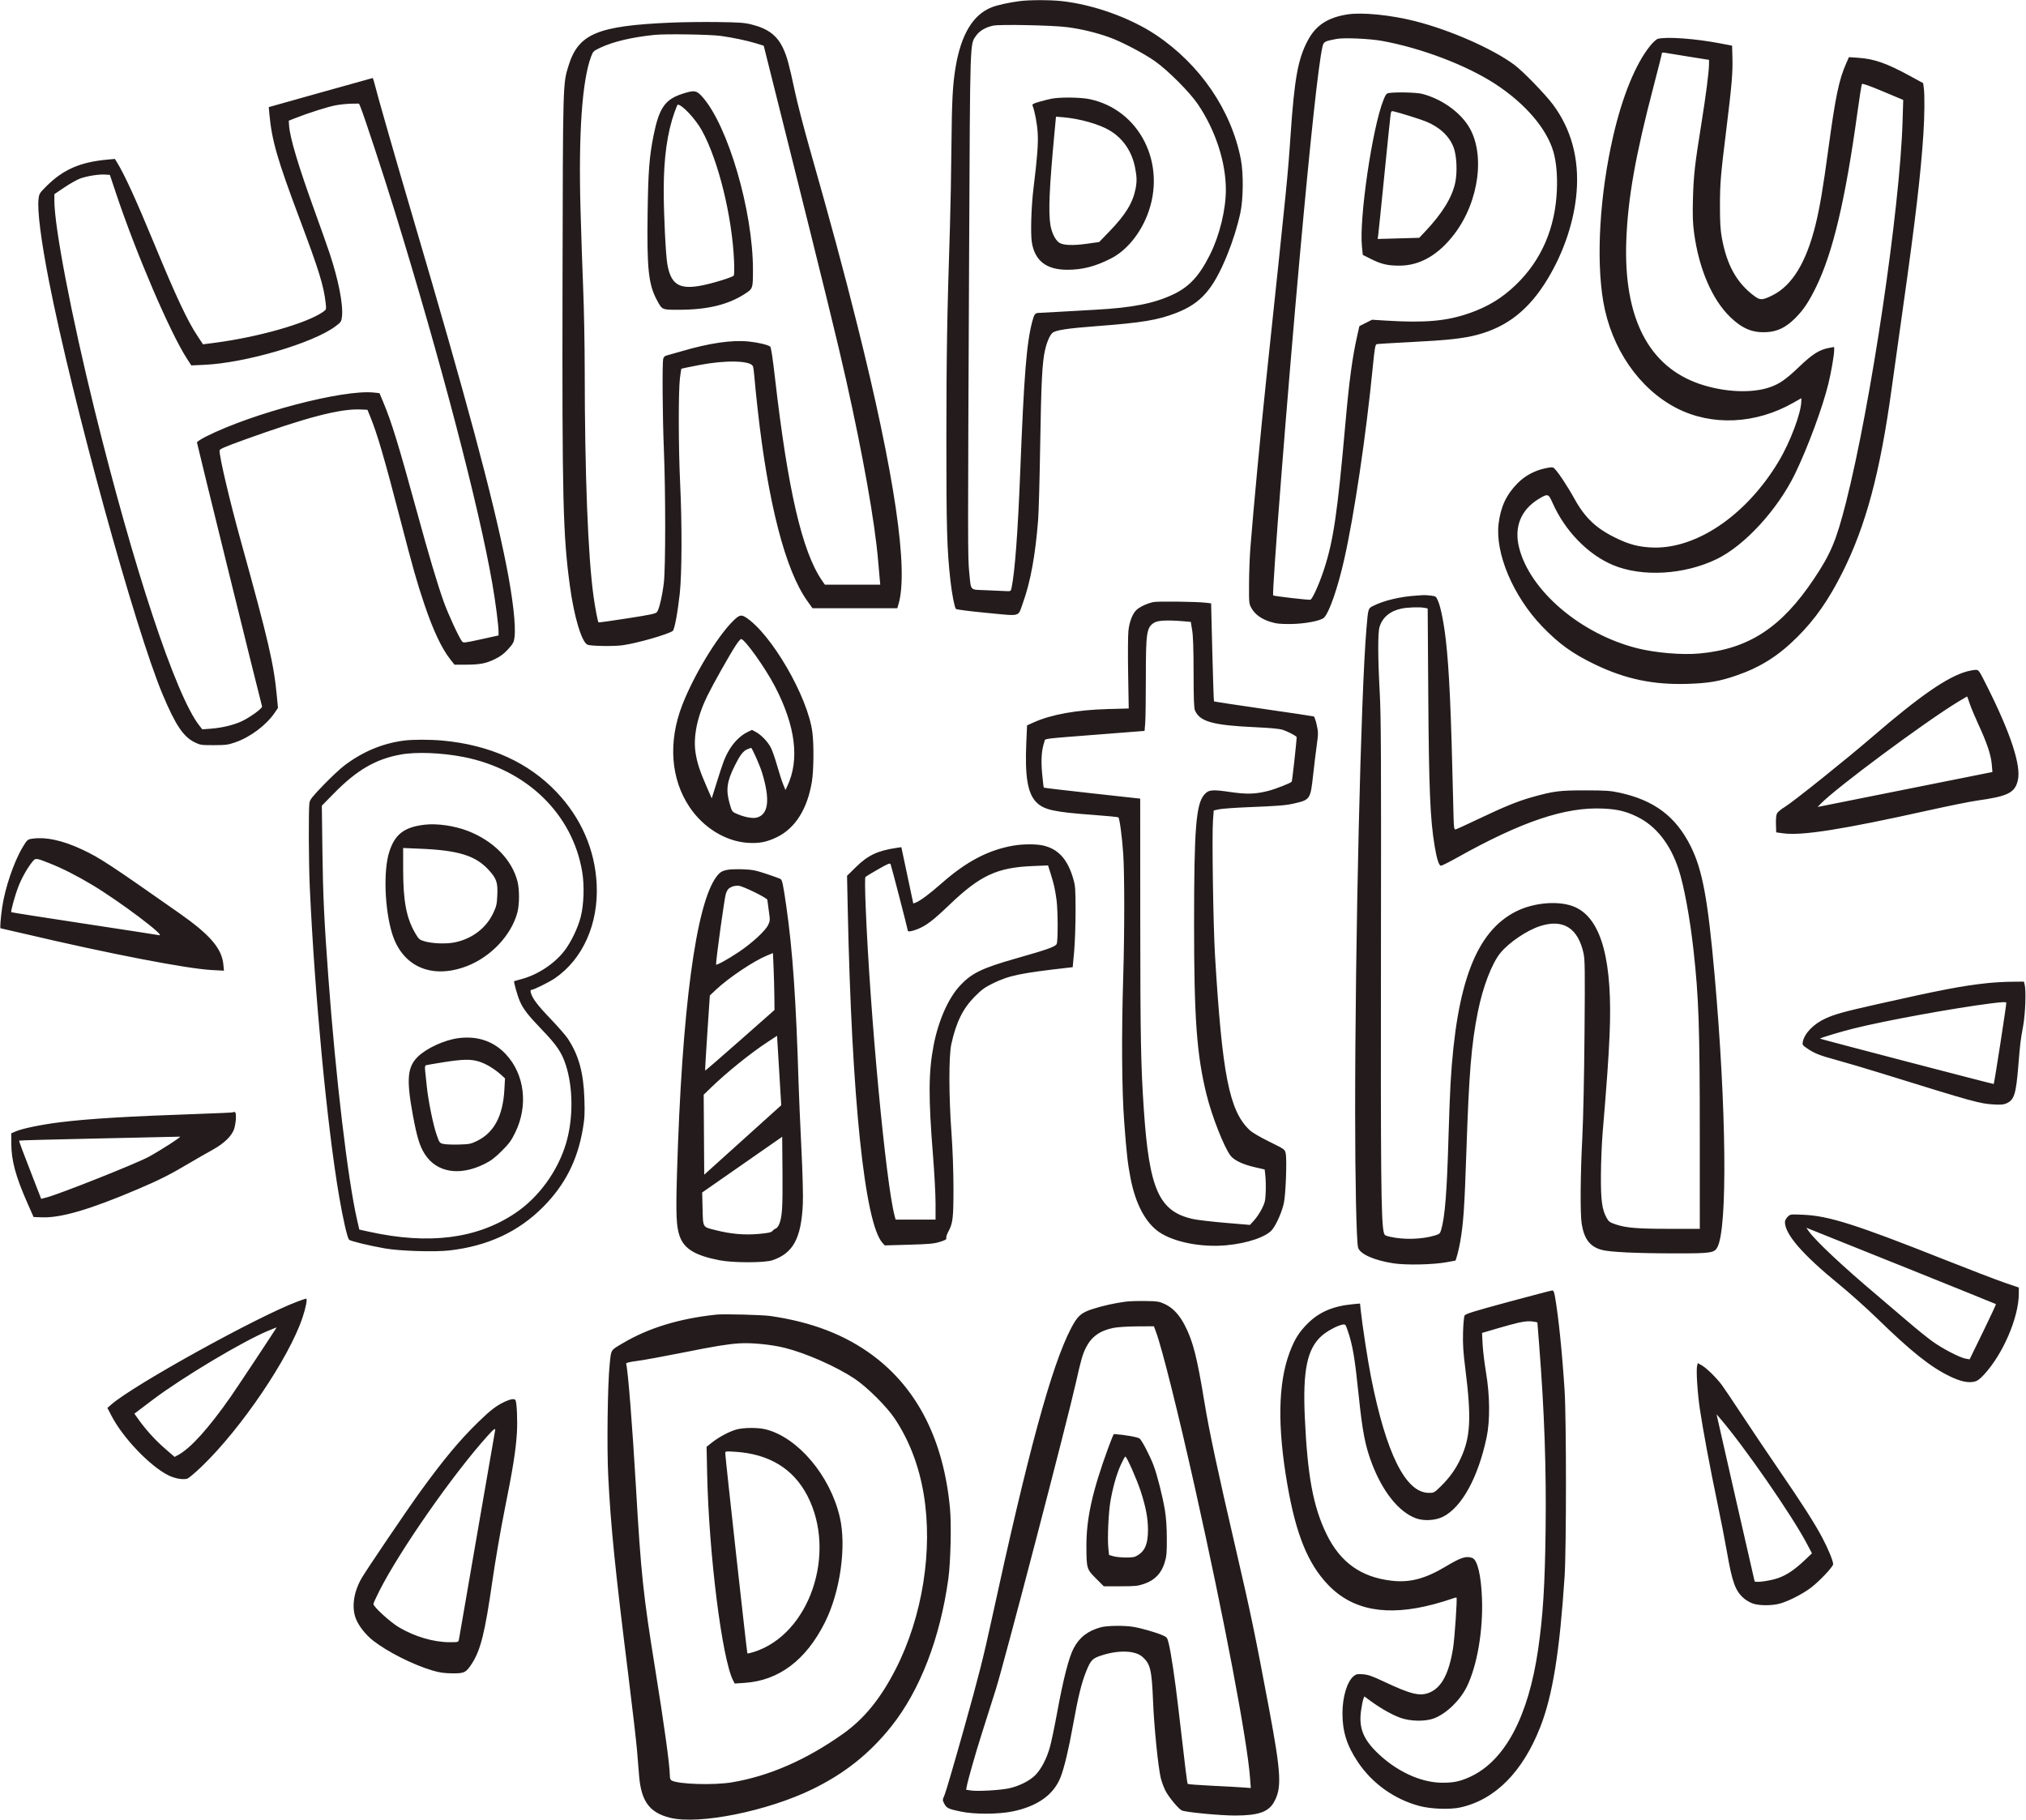 <svg id="svgContent" version="1.1" width="1975" height="1774" style="position: relative; width: 1975px; height: 1774px; margin:auto; user-select: none; cursor: default;" xmlns="http://www.w3.org/2000/svg" xmlns:xlink="http://www.w3.org/1999/xlink" viewBox="0 0 1975 1774"><g id="svgPath"><path d="M 994 1.090 C 983.584 2.431, 972.237 4.936, 966.710 7.114 C 948.507 14.289, 936.899 33.560, 931.542 65.500 C 928.681 82.557, 927.894 97.640, 927.472 143.500 C 927.239 168.800, 926.598 203.450, 926.047 220.500 C 923.246 307.316, 922.590 345.825, 922.547 426 C 922.500 514.348, 923.119 536.131, 926.534 566.258 C 927.962 578.862, 930.379 591.459, 931.779 593.604 C 932.203 594.254, 944.598 595.859, 961.903 597.505 C 995.986 600.746, 992.062 601.793, 997.047 588.128 C 1004.471 567.777, 1009.336 541.269, 1012.028 506.500 C 1012.582 499.350, 1013.470 466.725, 1014.002 434 C 1015 372.605, 1015.963 353.547, 1018.675 341.500 C 1020.464 333.555, 1023.289 326.953, 1025.920 324.573 C 1028.880 321.894, 1040.409 320.117, 1068.663 317.984 C 1113.315 314.615, 1128.468 312.113, 1146.500 305.134 C 1170.680 295.776, 1182.583 282.249, 1196.333 248.500 C 1201.781 235.127, 1206.242 220.853, 1209.144 207.500 C 1212.010 194.316, 1212.260 168.982, 1209.656 155.500 C 1200.367 107.391, 1169.777 62.626, 1126.500 33.812 C 1101.620 17.247, 1065.690 4.414, 1034.789 1.055 C 1023.661 -0.154, 1003.534 -0.137, 994 1.090 M 1313.539 14.041 C 1294.113 17.105, 1282.586 24.745, 1274.676 39.798 C 1265.205 57.821, 1261.800 76.836, 1257.986 133 C 1255.369 171.530, 1255.144 173.795, 1234.505 368.500 C 1229.035 420.105, 1221.973 495.103, 1218.874 534.500 C 1218.225 542.750, 1217.650 558.275, 1217.597 569 C 1217.502 588.033, 1217.560 588.607, 1220 592.953 C 1223.378 598.971, 1229.676 603.530, 1238.316 606.214 C 1244.230 608.051, 1247.710 608.430, 1258 608.358 C 1271.694 608.262, 1287.609 605.247, 1290.696 602.163 C 1295.882 596.984, 1304.147 573.051, 1310.494 544.834 C 1320.166 501.836, 1331.699 424.173, 1338.126 358.760 C 1339.944 340.263, 1340.653 335.932, 1341.930 335.549 C 1342.794 335.290, 1357.675 334.371, 1375 333.508 C 1410.790 331.725, 1426.398 330.027, 1439.927 326.448 C 1469.427 318.642, 1490.711 301.748, 1508.772 271.800 C 1524.592 245.569, 1534.659 215.294, 1536.916 187.161 C 1539.514 154.782, 1531.741 125.968, 1513.953 102.036 C 1506.363 91.825, 1484.426 69.241, 1476.196 63.167 C 1454.746 47.336, 1413.575 29.240, 1379.255 20.559 C 1355.623 14.582, 1327.681 11.810, 1313.539 14.041 M 655 22.015 C 582.159 25.122, 563.841 32.810, 554.115 64.353 C 548.693 81.937, 548.752 79.750, 548.369 274.500 C 547.950 487.588, 548.775 521.547, 555.585 571.500 C 559.671 601.464, 567.070 626.109, 572.704 628.519 C 576.013 629.935, 598.725 630.270, 607.218 629.029 C 621.519 626.939, 650.011 618.800, 655.770 615.160 C 657.466 614.088, 660.556 597.745, 662.633 578.860 C 664.779 559.351, 664.938 511.176, 662.990 470.500 C 661.347 436.171, 661.260 381.157, 662.829 368.613 C 663.441 363.725, 664.067 359.609, 664.221 359.467 C 664.374 359.325, 672.150 357.725, 681.500 355.913 C 706.975 350.973, 731.095 351.424, 733.909 356.891 C 734.364 357.776, 735.038 362.550, 735.406 367.500 C 735.774 372.450, 737.202 386.625, 738.578 399 C 748.803 490.934, 765.586 555.807, 786.893 585.750 L 792.052 593 833.368 593 L 874.683 593 875.860 589.073 C 885.848 555.737, 872.088 462.268, 835.881 317.500 C 822.359 263.434, 810.549 219.675, 789.033 143.924 C 783.632 124.908, 777.339 100.608, 775.049 89.924 C 769.143 62.366, 767.273 55.460, 763.513 47.323 C 757.659 34.651, 748.859 27.948, 732.756 23.895 C 725.725 22.125, 720.791 21.769, 699.500 21.500 C 685.750 21.326, 665.725 21.558, 655 22.015 M 968.077 25.010 C 960.980 26.526, 954.761 30.141, 951.751 34.500 C 945.378 43.729, 945.737 32.834, 944.719 248 C 943.369 533.724, 943.373 543.678, 944.843 558 C 946.773 576.785, 944.736 574.695, 961.833 575.438 C 969.900 575.789, 978.499 576.172, 980.941 576.288 C 985.268 576.495, 985.401 576.410, 986.109 573 C 989.331 557.462, 992.220 518.977, 994.478 461.500 C 998.246 365.616, 1000.618 335.542, 1006.106 314.084 C 1008.129 306.175, 1008.991 305.041, 1013 305.014 C 1014.375 305.004, 1022.700 304.564, 1031.500 304.035 C 1040.300 303.505, 1056.703 302.572, 1067.950 301.961 C 1104.023 300, 1125.143 295.822, 1143.831 286.950 C 1159.434 279.543, 1169.209 268.925, 1179.614 248.082 C 1188.877 229.527, 1195 204.422, 1195 185 C 1195 157.889, 1184.818 126.814, 1167.640 101.500 C 1159.734 89.849, 1138.491 68.548, 1126 59.746 C 1114.596 51.710, 1092.850 40.367, 1080.643 36.086 C 1067.718 31.554, 1054.123 28.308, 1040.500 26.501 C 1026.389 24.630, 974.825 23.568, 968.077 25.010 M 638 34.012 C 616.009 36.272, 597.866 40.555, 585.360 46.438 C 578.538 49.647, 578.130 50.036, 576.218 55.149 C 567.458 78.568, 563.873 130.029, 565.883 203.500 C 566.530 227.150, 567.711 262.250, 568.507 281.500 C 569.304 300.750, 569.974 336.525, 569.995 361 C 570.087 463.166, 573.185 542.460, 578.611 581.500 C 580.160 592.643, 582.727 606.060, 583.448 606.781 C 583.664 606.998, 596.313 605.227, 611.555 602.847 C 635.804 599.060, 639.439 598.259, 640.628 596.445 C 642.770 593.175, 645.665 580.539, 647.144 568 C 648.871 553.357, 648.876 479.662, 647.154 438 C 645.848 406.422, 645.476 353.936, 646.528 349.745 C 646.902 348.253, 648.062 347.002, 649.333 346.720 C 650.525 346.455, 657.125 344.583, 664 342.559 C 691.754 334.389, 713.508 331.233, 730.118 332.967 C 739.017 333.895, 747.973 336.001, 750.781 337.824 C 751.634 338.379, 753.205 348.630, 755.492 368.578 C 767.971 477.423, 781.941 537.713, 801.180 565.750 L 804.096 570 831.098 570 L 858.099 570 857.561 564.250 C 857.265 561.087, 856.541 552.875, 855.953 546 C 852.773 508.839, 841.503 445.241, 824.941 371 C 816.808 334.542, 802.928 277.898, 765.776 129.540 L 744.500 44.579 737.217 42.302 C 728.847 39.685, 714.098 36.582, 702.500 35 C 691.967 33.563, 648.803 32.901, 638 34.012 M 1303 37.934 C 1291.080 40.163, 1290.287 40.611, 1289.128 45.762 C 1285.204 63.219, 1277.582 133.744, 1267.057 250 C 1255.057 382.537, 1239.657 578.990, 1241.149 580.482 C 1241.865 581.198, 1276.149 585.157, 1277.418 584.670 C 1279.463 583.885, 1285.952 569.485, 1290.523 555.588 C 1299.847 527.243, 1303.736 500.826, 1311.518 413 C 1315.235 371.046, 1318.302 348.286, 1323.075 327.219 L 1325.178 317.939 1331.338 314.830 L 1337.497 311.720 1351.999 312.610 C 1389.378 314.904, 1410.242 313.025, 1432.175 305.391 C 1450.545 298.997, 1464.270 290.627, 1477.845 277.540 C 1502.570 253.705, 1516.126 222.381, 1517.676 185.500 C 1518.294 170.798, 1517.136 157.880, 1514.312 148 C 1507.870 125.452, 1486.703 100.785, 1457.500 81.791 C 1429.469 63.560, 1385.835 46.946, 1347.547 39.926 C 1335.395 37.698, 1310.268 36.574, 1303 37.934 M 1616.013 37.892 C 1614.646 38.272, 1611.271 41.382, 1608.513 44.801 C 1594.398 62.307, 1581.461 93.999, 1572.512 133 C 1559.478 189.801, 1555.763 252.171, 1562.921 294.038 C 1570.730 339.718, 1597.926 379.192, 1634.517 397.957 C 1668.796 415.536, 1711.592 413.526, 1748.250 392.615 L 1756 388.195 1755.985 390.847 C 1755.921 402.389, 1745.232 430.892, 1733.846 449.885 C 1701.896 503.180, 1652.082 536.508, 1608.595 533.685 C 1596.771 532.917, 1588.624 530.779, 1577.266 525.464 C 1556.560 515.773, 1545.335 505.370, 1534.637 485.955 C 1528.051 474, 1518.525 459.690, 1515.077 456.570 C 1513.633 455.263, 1512.600 455.258, 1506.468 456.529 C 1496.043 458.691, 1486.564 463.810, 1479.307 471.196 C 1468.428 482.270, 1462.989 493.841, 1460.904 510.350 C 1457.260 539.202, 1475.099 581.374, 1503.373 610.749 C 1519.738 627.752, 1533.116 637.369, 1555.028 647.884 C 1584.734 662.138, 1611.786 667.772, 1645.370 666.697 C 1665.803 666.043, 1676.539 664.182, 1693.067 658.428 C 1716.474 650.281, 1733.689 639.372, 1752.072 621.038 C 1769.474 603.682, 1782.686 584.764, 1796.090 558.007 C 1818.980 512.312, 1832.794 460.705, 1844.004 379 C 1845.702 366.625, 1850.657 331.300, 1855.016 300.500 C 1867.145 214.799, 1872.461 169.515, 1874.971 130.517 C 1876.134 112.454, 1876.310 92.537, 1875.367 85.659 L 1874.733 81.039 1862.117 74.153 C 1839.218 61.655, 1827.109 57.397, 1811.448 56.337 L 1802.397 55.724 1799.787 61.612 C 1792.622 77.773, 1789.231 94.158, 1782.009 147.500 C 1777.090 183.832, 1773.926 202.484, 1769.891 218.919 C 1760.874 255.648, 1747.094 278.301, 1727.949 287.868 C 1718.195 292.742, 1715.915 292.846, 1710.278 288.678 C 1693.031 275.924, 1683.234 258.332, 1678.436 231.500 C 1677.097 224.011, 1676.652 216.352, 1676.664 201 C 1676.681 178.447, 1677.280 171.278, 1683.009 125 C 1688.124 83.691, 1689.203 70.974, 1688.818 56.515 L 1688.500 44.529 1677 42.314 C 1652.594 37.614, 1624.365 35.567, 1616.013 37.892 M 1619.998 52.171 C 1619.996 52.902, 1616.396 67.225, 1611.998 84 C 1594.241 151.716, 1586.891 193.245, 1585.363 234.500 C 1582.570 309.880, 1607.127 357.622, 1657.369 374.488 C 1680.963 382.408, 1707.824 383.608, 1725.320 377.524 C 1734.844 374.211, 1741.180 369.754, 1754.510 356.990 C 1766.740 345.280, 1773.783 340.857, 1782.815 339.215 L 1788 338.273 1787.996 341.387 C 1787.990 346.171, 1785.204 362.336, 1782.376 374 C 1776.818 396.917, 1762.334 436.111, 1750.010 461.583 C 1733.035 496.665, 1700.875 531.774, 1673.574 545.027 C 1641.979 560.364, 1600.932 562.772, 1572.544 550.954 C 1548.040 540.753, 1525.423 517.460, 1513.360 490 C 1509.526 481.273, 1508.795 481.067, 1500.185 486.281 C 1482.561 496.954, 1475.762 513.756, 1480.879 533.992 C 1491.494 575.971, 1540.854 618.032, 1595.820 631.936 C 1613.702 636.459, 1639.422 638.654, 1656.500 637.114 C 1704.576 632.778, 1736.521 611.962, 1768.398 564.202 C 1784.707 539.767, 1790.021 527.097, 1799.397 490.305 C 1823.736 394.785, 1852.078 204.111, 1854.668 118.454 L 1855.305 97.408 1835.520 89.110 C 1822.001 83.440, 1815.512 81.172, 1815.031 81.950 C 1814.644 82.576, 1812.637 95.331, 1810.572 110.294 C 1798.889 194.917, 1786.809 245.957, 1770.523 279.500 C 1763.383 294.207, 1758.101 302.106, 1749.968 310.239 C 1740.939 319.268, 1732.554 323.323, 1721.854 323.836 C 1708.267 324.487, 1698.407 320.376, 1686.815 309.227 C 1668.995 292.088, 1656.064 261.961, 1651.390 226.695 C 1650.148 217.318, 1649.902 209.763, 1650.328 194 C 1650.948 171.001, 1652.120 160.505, 1658.477 121 C 1663.026 92.730, 1665.997 69.599, 1665.999 62.430 L 1666 58.360 1645.750 55.143 C 1634.612 53.374, 1624.263 51.682, 1622.750 51.384 C 1620.857 51.010, 1619.999 51.256, 1619.998 52.171 M 312.244 90.311 L 261.988 104.424 262.583 110.962 C 264.954 137.017, 270.199 155.147, 292.661 214.926 C 311.029 263.810, 315.602 278.674, 317.486 295.623 C 318.154 301.633, 318.111 301.785, 315.097 303.931 C 299.290 315.186, 251.362 328.823, 208.201 334.344 L 197.902 335.662 192.533 327.581 C 182.687 312.761, 171.697 289.341, 150.494 238 C 132.694 194.898, 121.377 170.144, 114.019 158.222 L 111.996 154.945 105.248 155.548 C 78.387 157.952, 61.854 165.081, 45.453 181.332 C 38.626 188.096, 38.182 188.810, 37.568 194.007 C 36.263 205.048, 39.965 234.323, 47.621 273.500 C 70.505 390.600, 131.625 612.966, 158.535 677.025 C 171.064 706.849, 178.703 718.252, 189.810 723.706 C 195.167 726.337, 196.261 726.498, 208.500 726.469 C 220.093 726.442, 222.366 726.137, 229.500 723.653 C 244.131 718.560, 259.562 706.952, 267.799 694.844 L 270.967 690.188 269.959 679.344 C 266.978 647.291, 261.824 625.053, 234.652 527 C 224.003 488.571, 214 446.051, 214 439.212 C 214 437.824, 219.152 435.595, 238.507 428.609 C 298.586 406.924, 331.597 398.325, 351.401 399.200 L 358.191 399.500 360.651 405.500 C 367.763 422.844, 374.532 445.956, 390.375 507 C 402.697 554.479, 406.200 566.836, 413.538 588.720 C 422.085 614.211, 430.527 632.161, 439.019 642.905 L 443.047 648 453.887 648 C 467.753 648, 473.785 646.843, 482.688 642.477 C 487.876 639.933, 491.406 637.261, 495.379 632.871 C 500.229 627.511, 500.965 626.131, 501.574 621.251 C 503 609.844, 499.859 582.528, 493.408 550.219 C 480.133 483.736, 454.692 389.084, 402.502 212 C 385.375 153.890, 367.220 90.530, 365.036 81.250 C 364.356 78.362, 363.508 76.045, 363.150 76.099 C 362.793 76.153, 339.885 82.549, 312.244 90.311 M 665.176 91.461 C 648.251 96.941, 642.486 105.274, 637.112 132.027 C 632.969 152.652, 631.876 166.947, 631.302 208 C 630.550 261.728, 632.176 277.170, 640.162 292.152 C 645.545 302.251, 645.001 302, 661.467 302 C 689.443 302, 709.622 297.164, 726.087 286.512 C 733.945 281.429, 734 281.266, 734 263.049 C 734 205.598, 709.691 122.492, 684.677 94.427 C 678.950 88.002, 676.848 87.682, 665.176 91.461 M 1353.833 90.708 C 1351.619 91.047, 1350.739 92.184, 1348.651 97.398 C 1337.760 124.603, 1324.803 212.969, 1327.668 240.500 L 1328.500 248.500 1336.530 252.527 C 1346.606 257.581, 1352.727 259.004, 1364.326 258.987 C 1384.327 258.957, 1402.511 248.396, 1418.038 227.789 C 1442.246 195.663, 1448.123 148.552, 1431.182 122.422 C 1422.003 108.262, 1404.640 96.267, 1386.478 91.536 C 1380.948 90.096, 1361.114 89.593, 1353.833 90.708 M 1025.500 96.142 C 1022.750 96.647, 1017.217 98.019, 1013.204 99.190 C 1007.377 100.890, 1006.035 101.639, 1006.540 102.909 C 1008.778 108.551, 1011.067 120.776, 1011.586 129.869 C 1012.178 140.254, 1011.122 154.069, 1007.483 183.500 C 1005.268 201.411, 1004.482 228.097, 1005.919 236.565 C 1008.949 254.418, 1020.166 263, 1040.470 263 C 1055.362 263, 1067.948 259.725, 1083.232 251.872 C 1097.816 244.379, 1110.947 228.676, 1118.355 209.871 C 1137.900 160.257, 1111.161 106.702, 1061.792 96.580 C 1053.343 94.848, 1033.828 94.612, 1025.500 96.142 M 327.500 102.616 C 319.915 103.977, 300.589 110.102, 287.500 115.292 L 281.500 117.671 281.775 122.086 C 282.521 134.089, 290.751 161.578, 307.196 206.993 C 312.671 222.115, 318.958 239.890, 321.167 246.493 C 329.940 272.726, 334.719 297.132, 333.349 308.705 C 332.775 313.544, 332.396 314.115, 327.119 318.075 C 305.148 334.563, 239.262 353.902, 199 355.680 L 186.500 356.232 182.363 349.866 C 165.884 324.511, 132.630 246.964, 112.951 188 L 107.110 170.500 102.442 170.191 C 96.395 169.790, 85.277 171.534, 78.344 173.970 C 75.333 175.029, 68.399 178.909, 62.935 182.593 L 53 189.292 53 195.608 C 53 221.347, 69.617 307.876, 92.060 399 C 130.320 554.347, 171.308 678.001, 194.242 707.265 L 197.192 711.031 205.346 710.420 C 216.945 709.552, 228.868 706.595, 236.727 702.637 C 245.187 698.377, 256.045 690.303, 255.466 688.703 C 254.505 686.047, 192 432.597, 192 431.356 C 192 430.621, 196.095 427.963, 201.101 425.449 C 246.630 402.583, 334.342 379.600, 364.283 382.690 L 369.913 383.271 373.530 391.885 C 381.648 411.224, 388.528 433.570, 405.896 497 C 418.065 541.443, 426.383 569.418, 432.529 586.566 C 436.873 598.684, 447.308 621.318, 450.371 625.264 C 451.668 626.934, 452.649 626.829, 468.870 623.267 L 486 619.506 486 615.997 C 486 609.754, 483.058 586.946, 479.937 569 C 466.695 492.842, 429.400 350.563, 384.523 205 C 374.177 171.443, 354.727 112.306, 351.550 104.750 L 349.973 101 342.737 101.090 C 338.756 101.139, 331.900 101.826, 327.500 102.616 M 657.608 109.250 C 650.431 129.300, 647.030 153.773, 647.011 185.500 C 646.998 208.701, 648.927 248.231, 650.520 257.409 C 653.905 276.906, 661.696 282.178, 682 278.711 C 692.557 276.909, 714.046 270.413, 715.318 268.640 C 715.767 268.013, 715.885 261.650, 715.580 254.500 C 713.717 210.871, 700.186 156.022, 684.153 127.109 C 677.932 115.890, 664.931 102, 660.651 102 C 660.405 102, 659.035 105.263, 657.608 109.250 M 1355.590 111.753 C 1355.268 113.814, 1352.538 140.250, 1349.523 170.500 C 1346.508 200.750, 1343.803 227.182, 1343.511 229.237 L 1342.981 232.974 1363.240 232.410 L 1383.500 231.845 1389.327 225.673 C 1406.019 207.992, 1415.595 192.409, 1418.621 178 C 1420.776 167.742, 1420.031 151.652, 1417.035 143.748 C 1412.845 132.694, 1403.456 123.890, 1390.047 118.441 C 1384.707 116.271, 1365.179 110.136, 1358.837 108.636 C 1356.379 108.054, 1356.130 108.294, 1355.590 111.753 M 1027.684 132.120 C 1022.896 183.481, 1021.908 206.763, 1023.981 219.418 C 1025.178 226.730, 1028.604 233.745, 1032.282 236.417 C 1036.108 239.197, 1045.656 239.596, 1060 237.575 L 1071.500 235.955 1081.798 225.298 C 1097.271 209.285, 1104.449 197.454, 1107.067 183.647 C 1108.374 176.757, 1108.236 172.099, 1106.463 163.208 C 1103.323 147.461, 1094.661 134.852, 1081.682 127.135 C 1071.422 121.034, 1052.656 115.706, 1036.665 114.354 L 1029.397 113.740 1027.684 132.120 M 1380.500 580.674 C 1365.093 581.641, 1348.951 585.479, 1338.870 590.573 C 1333.594 593.239, 1333.768 592.666, 1332.032 613 C 1326.590 676.733, 1321.021 915.536, 1321.024 1085 C 1321.025 1150.063, 1322.280 1208.763, 1323.823 1215.957 C 1325.196 1222.358, 1339.189 1228.702, 1358.436 1231.650 C 1370.660 1233.522, 1397.085 1232.973, 1410 1230.579 C 1414.675 1229.712, 1418.576 1229.002, 1418.670 1229.001 C 1419.299 1228.996, 1422.163 1218.071, 1423.389 1211 C 1426.619 1192.356, 1427.603 1178.006, 1429.489 1122 C 1432.054 1045.807, 1434.304 1018.422, 1440.605 986.678 C 1445.448 962.283, 1454.294 939.169, 1462.696 928.959 C 1471.044 918.812, 1488.328 907.102, 1501.122 902.923 C 1523.719 895.541, 1538.293 904.638, 1543.703 929.500 C 1545.020 935.552, 1545.146 946.111, 1544.635 1007.500 C 1544.286 1049.431, 1543.404 1090.987, 1542.480 1109 C 1540.571 1146.218, 1540.323 1183.955, 1541.923 1193.424 C 1544.403 1208.093, 1549.966 1215.324, 1561.194 1218.475 C 1569.033 1220.674, 1595.062 1221.915, 1634 1221.946 C 1668.024 1221.973, 1671.278 1221.477, 1674.221 1215.806 C 1684.185 1196.605, 1682.963 1080.374, 1671.431 950.500 C 1664.847 876.353, 1659.550 847.837, 1648.119 824.998 C 1633.573 795.935, 1612.636 780.183, 1578.750 772.807 C 1569.848 770.869, 1565.474 770.570, 1545.500 770.538 C 1520.453 770.497, 1514.575 771.240, 1493.709 777.088 C 1479.776 780.993, 1466.252 786.486, 1441.500 798.294 C 1430.500 803.542, 1420.539 808.111, 1419.364 808.449 C 1417.232 809.061, 1417.227 809.021, 1416.609 782.281 C 1414.533 692.432, 1412.744 652.953, 1409.438 624 C 1407.525 607.240, 1404.506 592.047, 1401.872 585.925 C 1399.926 581.401, 1399.714 581.244, 1394.683 580.640 C 1391.833 580.298, 1388.600 580.095, 1387.500 580.189 C 1386.400 580.283, 1383.250 580.502, 1380.500 580.674 M 1124.270 586.983 C 1118.234 588.276, 1110.941 591.685, 1107.823 594.671 C 1103.968 598.362, 1101.019 605.977, 1100.020 614.815 C 1099.542 619.042, 1099.412 637.847, 1099.731 656.605 L 1100.311 690.709 1079.405 691.290 C 1049.715 692.115, 1024.980 696.545, 1008.215 704.042 L 1001.205 707.176 1000.468 723.838 C 998.992 757.233, 1001.775 773.621, 1010.383 782.230 C 1017.689 789.535, 1027.659 791.719, 1066.500 794.521 C 1079.150 795.434, 1089.836 796.498, 1090.246 796.886 C 1091.449 798.024, 1093.868 816.303, 1094.959 832.500 C 1096.253 851.714, 1096.255 909.151, 1094.964 951.500 C 1093.203 1009.232, 1093.562 1062.671, 1095.919 1094 C 1098.254 1125.017, 1099.281 1134.147, 1102.066 1148.590 C 1106.892 1173.631, 1116.764 1192.208, 1130.029 1201.215 C 1144.479 1211.027, 1171.093 1216.247, 1195.410 1214.040 C 1216.225 1212.150, 1234.939 1205.702, 1240.404 1198.536 C 1244.596 1193.042, 1249.731 1181.242, 1251.519 1173 C 1253.383 1164.407, 1254.639 1130.784, 1253.331 1124.500 C 1252.501 1120.512, 1252.451 1120.477, 1237.294 1112.997 C 1227.646 1108.236, 1220.565 1104.033, 1217.917 1101.497 C 1198.311 1082.719, 1191.421 1047.743, 1184.429 931.500 C 1182.666 902.176, 1181.350 814.493, 1182.453 799.780 L 1183.177 790.128 1188.339 789.004 C 1191.177 788.385, 1203.625 787.472, 1216 786.974 C 1246.017 785.766, 1253.300 785.194, 1261 783.435 C 1277.230 779.728, 1277.443 779.419, 1280.046 755.764 C 1281.091 746.269, 1282.697 733.072, 1283.615 726.438 C 1285.185 715.091, 1285.182 713.916, 1283.560 706.625 C 1282.612 702.362, 1281.310 698.682, 1280.668 698.447 C 1280.026 698.212, 1257.989 694.917, 1231.698 691.125 C 1205.408 687.333, 1183.689 684.022, 1183.435 683.769 C 1183.181 683.515, 1182.444 661.912, 1181.797 635.762 L 1180.621 588.218 1175.561 587.609 C 1166.474 586.516, 1128.606 586.054, 1124.270 586.983 M 1366 593.354 C 1354.948 595.739, 1347.591 601.962, 1344.792 611.292 C 1343.074 617.021, 1343.153 641.136, 1345 675 C 1346.267 698.230, 1346.451 737.438, 1346.186 927.500 C 1345.886 1142.907, 1346.334 1189.338, 1348.829 1200.985 C 1349.523 1204.225, 1349.960 1204.559, 1355.038 1205.732 C 1368.263 1208.786, 1386.037 1208.301, 1398.589 1204.542 C 1403.136 1203.181, 1403.798 1202.617, 1404.801 1199.259 C 1408.565 1186.651, 1410.473 1162.856, 1411.996 1109.500 C 1412.561 1089.700, 1413.482 1065.625, 1414.042 1056 C 1419.722 958.505, 1438.983 908.067, 1478 888.516 C 1495.980 879.507, 1521.015 877.754, 1535.718 884.475 C 1561.398 896.214, 1572.274 937.106, 1569.033 1009.735 C 1568.005 1032.772, 1566.315 1056.516, 1562.357 1103.500 C 1561.477 1113.950, 1560.699 1132.850, 1560.628 1145.500 C 1560.489 1170.469, 1561.673 1179.255, 1566.286 1187.500 C 1568.221 1190.957, 1569.414 1191.798, 1575.079 1193.696 C 1585.283 1197.114, 1596.115 1198, 1627.724 1198 L 1657 1198 1656.994 1107.250 C 1656.988 1001.203, 1656.037 973.001, 1650.898 926.500 C 1647.427 895.090, 1641.607 863.492, 1636.347 847.500 C 1628.179 822.665, 1614.155 804.998, 1595.500 796.039 C 1584.690 790.848, 1576.690 788.950, 1562.833 788.289 C 1526.009 786.532, 1483.520 800.801, 1420.415 836.117 C 1412.668 840.453, 1405.598 844, 1404.704 844 C 1402.754 844, 1400.649 837.514, 1398.559 825.063 C 1394.163 798.882, 1392.936 769.692, 1392.306 676.349 L 1391.745 593.199 1388.747 592.599 C 1384.027 591.655, 1372.028 592.054, 1366 593.354 M 714.250 605.765 C 698.659 621.397, 676.084 658.872, 665.014 687.500 C 651.164 723.319, 653.823 759.623, 672.303 787 C 685.863 807.088, 707.453 820.295, 729 821.682 C 740.147 822.400, 747.703 820.906, 757.621 816.027 C 775.377 807.290, 787.162 788.448, 791.465 761.916 C 793.240 750.969, 793.490 726.359, 791.951 714.084 C 787.605 679.418, 751.733 617.568, 726.785 601.724 C 722.429 598.957, 720.382 599.617, 714.250 605.765 M 1125.304 606.956 C 1117.705 611.590, 1117 616.223, 1117 661.533 C 1117 681.424, 1116.717 701.044, 1116.371 705.133 L 1115.743 712.569 1073.621 715.861 C 1013.221 720.581, 1019.267 719.796, 1018.127 723.067 C 1015.355 731.017, 1014.664 740.606, 1015.892 754.052 C 1016.565 761.420, 1017.308 767.641, 1017.543 767.876 C 1017.778 768.111, 1039.014 770.618, 1064.735 773.447 L 1111.500 778.590 1111.559 897.545 C 1111.615 1012.055, 1112.122 1038.801, 1115.053 1082 C 1120.332 1159.816, 1129.891 1181.074, 1162.915 1188.444 C 1166.994 1189.354, 1181.169 1191.018, 1194.415 1192.140 L 1218.500 1194.182 1222.717 1189.531 C 1225.036 1186.972, 1228.411 1181.881, 1230.217 1178.216 C 1233.084 1172.396, 1233.544 1170.360, 1233.851 1162.135 C 1234.045 1156.955, 1233.899 1149.885, 1233.529 1146.424 L 1232.855 1140.131 1223.582 1138.019 C 1211.644 1135.299, 1203.035 1131.224, 1199.536 1126.636 C 1193.155 1118.271, 1181.270 1087.947, 1176.079 1066.787 C 1166.580 1028.072, 1164.019 992.869, 1164.019 901 C 1164.019 807.567, 1165.896 783.883, 1174.034 774.614 C 1178.189 769.881, 1181.514 769.540, 1198.757 772.074 C 1215.273 774.501, 1223.724 774.267, 1236.372 771.033 C 1243.252 769.273, 1257.510 763.714, 1259.179 762.140 C 1259.676 761.671, 1264 722.672, 1264 718.651 C 1264 717.660, 1255.680 713.243, 1250.686 711.582 C 1247.367 710.478, 1238.980 709.666, 1223.686 708.969 C 1182.176 707.076, 1169.546 703.541, 1164.852 692.500 C 1163.906 690.275, 1163.566 680.850, 1163.538 656 C 1163.512 632.795, 1163.087 620.007, 1162.155 614.389 L 1160.810 606.277 1153.254 605.639 C 1138.393 604.383, 1128.782 604.835, 1125.304 606.956 M 717.197 629.250 C 710.733 639.256, 695.413 666.477, 689.499 678.467 C 679.889 697.947, 675.718 717.717, 677.952 733.192 C 679.385 743.117, 682.116 751.585, 688.828 766.919 L 693.826 778.339 698.493 763.419 C 705.150 742.134, 706.622 738.304, 710.981 730.941 C 715.475 723.347, 722.030 716.931, 728.510 713.783 L 733.055 711.575 736.685 713.530 C 742.111 716.452, 748.530 723.140, 751.462 728.926 C 752.894 731.752, 755.663 739.690, 757.616 746.566 C 759.569 753.443, 762.183 761.569, 763.427 764.624 L 765.687 770.180 767.416 766.537 C 779.653 740.749, 775.566 707.795, 755.319 669 C 745.840 650.839, 725.961 623, 722.470 623 C 721.791 623, 719.418 625.813, 717.197 629.250 M 1917.608 654.522 C 1898.472 659.776, 1871.754 678.243, 1825 718.530 C 1799.264 740.706, 1747.881 781.853, 1739.888 786.686 C 1736.402 788.793, 1732.974 791.639, 1732.270 793.009 C 1731.466 794.573, 1731.084 798.478, 1731.245 803.500 L 1731.500 811.500 1738.459 812.434 C 1756.749 814.889, 1796.045 808.679, 1879.500 790.146 C 1899.300 785.749, 1920.675 781.431, 1927 780.549 C 1957.582 776.287, 1964.308 772.920, 1967.093 760.475 C 1970.278 746.243, 1960.115 715.171, 1937.502 670.004 C 1929.061 653.143, 1928.962 653.001, 1925.744 653.089 C 1923.960 653.139, 1920.299 653.783, 1917.608 654.522 M 1908.915 684.107 C 1876.338 703.877, 1789.176 768.607, 1774.696 783.784 L 1771.892 786.722 1857.078 769.686 L 1942.264 752.649 1941.637 745.239 C 1940.854 735.973, 1937.024 724.488, 1928.717 706.500 C 1925.162 698.800, 1921.259 689.462, 1920.045 685.750 C 1918.830 682.038, 1917.723 679, 1917.584 679 C 1917.444 679, 1913.543 681.298, 1908.915 684.107 M 393.500 722.043 C 372.567 724.796, 353.017 733.050, 335.317 746.607 C 331.323 749.666, 322.258 758.173, 315.171 765.512 C 304.446 776.618, 302.179 779.496, 301.654 782.677 C 300.681 788.562, 300.895 840.950, 301.990 865 C 306.784 970.352, 318.904 1098.132, 330.555 1166.181 C 334.416 1188.727, 338.614 1206.953, 340.336 1208.641 C 341.733 1210.012, 360.263 1214.492, 375.500 1217.144 C 389.991 1219.666, 423.635 1220.708, 438 1219.081 C 475.350 1214.848, 505.358 1200.918, 529.521 1176.594 C 550.670 1155.305, 562.921 1131.260, 568.124 1100.829 C 569.913 1090.363, 570.150 1085.932, 569.690 1071.500 C 568.868 1045.736, 564.155 1028.618, 553.434 1012.467 C 551.372 1009.360, 543.789 1000.671, 536.583 993.159 C 523.859 979.893, 518.845 973.215, 517.456 967.683 C 516.964 965.722, 517.163 965, 518.194 965 C 520.261 965, 535.361 957.531, 540.809 953.815 C 568.181 935.142, 583.565 900.557, 581.649 862 C 579.979 828.406, 566.570 797.581, 542.616 772.275 C 515.157 743.267, 477.485 726.225, 431.500 722.010 C 418.999 720.864, 402.353 720.878, 393.500 722.043 M 728.321 730.556 C 724.343 732.298, 721.310 736.300, 716.238 746.500 C 708.560 761.941, 707.473 769.975, 711.250 783.347 C 713.403 790.971, 713.676 791.391, 717.610 793.141 C 725.438 796.624, 733.557 798.196, 737.805 797.053 C 749.230 793.976, 750.896 779.469, 742.844 753.173 C 740.603 745.852, 733.069 728.952, 732.105 729.082 C 731.772 729.126, 730.069 729.790, 728.321 730.556 M 390.655 735.597 C 366.276 740.001, 347.921 750.662, 325.617 773.369 L 313.734 785.467 314.292 829.484 C 314.839 872.712, 315.985 897.208, 320.024 952 C 327.314 1050.884, 338.998 1149.642, 348.089 1189.218 L 350.274 1198.731 359.887 1200.849 C 418.042 1213.667, 464.859 1207.735, 502.088 1182.834 C 525.112 1167.433, 543.733 1141.860, 551.844 1114.500 C 558.929 1090.598, 558.777 1060.142, 551.459 1037.952 C 547.511 1025.977, 542.630 1018.781, 528.467 1004.049 C 514.458 989.476, 510.158 983.909, 506.588 975.722 C 504.446 970.809, 500.570 956.995, 501.208 956.545 C 501.368 956.432, 504.571 955.529, 508.324 954.539 C 523.983 950.406, 540.425 939.611, 550.070 927.128 C 556.613 918.660, 563.282 904.856, 566.074 894 C 569.176 881.939, 569.790 863.402, 567.533 849.908 C 558.114 793.578, 513.613 750.330, 452.500 738.114 C 431.185 733.854, 405.981 732.828, 390.655 735.597 M 413.810 804.033 C 394.013 806.371, 384.997 813.292, 379.490 830.382 C 373.630 848.563, 374.913 886.111, 382.210 910 C 392.121 942.445, 420.935 955.039, 455.144 941.877 C 478.701 932.814, 498.670 911.499, 504.430 889.269 C 506.419 881.593, 506.449 867.194, 504.491 859.460 C 499.086 838.107, 481.058 819.747, 455.984 810.059 C 442.897 805.003, 426.018 802.592, 413.810 804.033 M 30 817.882 C 26.910 818.428, 25.955 819.419, 21.843 826.358 C 13.395 840.614, 4.856 865.807, 2.136 884.500 C 0.648 894.728, -0.147 905, 0.551 905 C 0.884 905, 11.809 907.509, 24.829 910.577 C 106.032 929.706, 182.123 944.424, 206.403 945.697 L 218.307 946.321 217.750 940.410 C 216.270 924.711, 204.901 911.417, 175 890.423 C 106.988 842.669, 97.390 836.370, 80.500 828.399 C 60.650 819.031, 43.597 815.479, 30 817.882 M 987 824.544 C 962.879 828.932, 941.742 840.121, 918 861.070 C 906.370 871.332, 897.065 878.264, 892.692 879.927 L 890.300 880.837 884.484 853.382 L 878.668 825.927 874.084 826.592 C 855.817 829.241, 846.100 833.795, 834.609 845.089 L 825.717 853.829 826.395 886.165 C 830.273 1071.183, 842.963 1192.856, 860.362 1211.829 L 862.498 1214.159 885.999 1213.491 C 905.854 1212.927, 910.548 1212.496, 916.254 1210.714 C 921.577 1209.051, 922.898 1208.255, 922.487 1206.959 C 922.200 1206.054, 923.047 1203.331, 924.370 1200.907 C 928.896 1192.612, 929.503 1187.497, 929.459 1158 C 929.434 1141.243, 928.677 1120.343, 927.522 1104.500 C 924.904 1068.589, 924.834 1029.533, 927.367 1018 C 932.086 996.510, 938.695 983.141, 950.412 971.385 C 957.114 964.661, 960.148 962.470, 968.120 958.600 C 983.861 950.956, 994.732 948.706, 1041.600 943.388 L 1045.701 942.922 1047.100 927.711 C 1047.870 919.345, 1048.497 901.700, 1048.492 888.500 C 1048.485 866.582, 1048.289 863.822, 1046.229 856.691 C 1040.779 837.822, 1031.766 827.801, 1017.147 824.360 C 1010.042 822.688, 996.757 822.769, 987 824.544 M 393.006 847.611 C 393.015 878.528, 396.117 894.897, 404.789 909.778 C 408.117 915.488, 408.902 916.194, 413.474 917.587 C 421.226 919.949, 435.269 920.461, 443.594 918.686 C 460.299 915.123, 473.865 904.809, 480.657 890.508 C 483.974 883.522, 484.384 881.741, 484.793 872.550 C 485.339 860.267, 484.001 856.412, 476.269 848 C 463.573 834.186, 446.900 828.997, 410.250 827.451 L 393 826.723 393.006 847.611 M 31.358 840.410 C 26.444 846.553, 21.138 856.019, 17.899 864.419 C 14.514 873.194, 10.257 888.614, 11.024 889.317 C 11.286 889.557, 43.225 894.568, 82 900.453 C 120.775 906.338, 153.625 911.408, 155 911.720 C 162.826 913.493, 116.901 878.901, 90 862.760 C 75.165 853.859, 60.866 846.603, 48.500 841.700 C 34.737 836.245, 34.692 836.241, 31.358 840.410 M 856.042 847.476 C 849.742 851.071, 844.172 854.428, 843.664 854.936 C 843.098 855.502, 843.184 866.838, 843.886 884.180 C 848.117 988.658, 863.510 1153.026, 872.080 1185.250 L 873.077 1189 892.539 1189 L 912 1189 912 1173.224 C 912 1164.548, 910.863 1143.285, 909.474 1125.974 C 904.961 1069.734, 905.109 1045.092, 910.120 1019.121 C 914.783 994.946, 924.488 973.028, 935.963 960.754 C 947.194 948.742, 957.478 943.758, 990.199 934.471 C 1021.544 925.574, 1029.102 922.857, 1030.147 920.112 C 1031.414 916.781, 1031.282 887.172, 1029.956 877.500 C 1028.487 866.783, 1027.437 862.057, 1024.310 852.105 L 1021.673 843.711 1006.586 844.329 C 972.003 845.746, 955.532 853.411, 925.643 881.997 C 909.321 897.606, 902.865 902.506, 894.029 905.989 C 889.025 907.961, 885 908.590, 885 907.399 C 885 906.278, 868.998 844.512, 868.244 842.721 C 867.580 841.144, 866.190 841.686, 856.042 847.476 M 710 847.861 C 704.160 848.809, 701.913 850.114, 698.568 854.499 C 678.401 880.939, 664.657 984.143, 659.935 1144.591 C 658.769 1184.189, 659.269 1195.842, 662.527 1205.078 C 666.929 1217.554, 677.619 1224.024, 701.500 1228.667 C 714.751 1231.243, 745.369 1231.223, 753 1228.634 C 773.215 1221.775, 781.090 1207.187, 782.622 1173.757 C 782.998 1165.555, 782.443 1144.486, 781.165 1118.500 C 780.029 1095.400, 778.834 1067.725, 778.510 1057 C 776.012 974.355, 772.667 926.154, 766.439 883.043 C 763.382 861.885, 762.538 857.951, 760.824 856.890 C 760.096 856.439, 753.960 854.228, 747.189 851.976 C 736.740 848.500, 733.336 847.824, 724.689 847.506 C 719.085 847.299, 712.475 847.459, 710 847.861 M 712.914 864.749 C 710.064 866.059, 708.972 867.401, 707.588 871.297 C 706.321 874.864, 698.159 933.676, 698.017 940.264 C 697.988 941.595, 709.352 935.362, 720.292 928.046 C 733.090 919.489, 746.133 907.461, 748.847 901.713 C 750.732 897.722, 750.764 896.999, 749.454 888 C 748.693 882.775, 748.055 877.941, 748.035 877.258 C 747.986 875.520, 724.939 864.144, 720.307 863.571 C 717.964 863.282, 715.122 863.734, 712.914 864.749 M 747.809 931.495 C 734.830 936.783, 710.212 953.285, 697.736 965.060 L 691.972 970.500 689.534 1006.964 C 688.193 1027.020, 687.235 1043.568, 687.405 1043.739 C 687.576 1043.909, 702.854 1030.685, 721.358 1014.352 L 755 984.655 754.871 971.577 C 754.800 964.385, 754.462 951.902, 754.121 943.838 L 753.500 929.176 747.809 931.495 M 1936.500 958.535 C 1912.222 961.189, 1892.064 965.061, 1830.500 978.891 C 1797.309 986.347, 1788.933 988.657, 1779.500 992.956 C 1767.967 998.211, 1759.077 1007.365, 1757.410 1015.701 C 1756.857 1018.467, 1757.219 1019.053, 1761.149 1021.745 C 1768.789 1026.980, 1773.489 1028.867, 1790.176 1033.401 C 1799.154 1035.841, 1819.100 1041.749, 1834.500 1046.530 C 1924.623 1074.508, 1929.918 1075.975, 1943.580 1076.744 C 1950.890 1077.155, 1953.373 1076.917, 1956.315 1075.521 C 1963.533 1072.096, 1965.261 1066.514, 1967.478 1039.457 C 1969.361 1016.472, 1969.596 1014.533, 1972.260 1000 C 1974.402 988.309, 1975.204 965.582, 1973.680 959.750 L 1972.962 957 1960.731 957.111 C 1954.004 957.172, 1943.100 957.813, 1936.500 958.535 M 1941 978.203 C 1904.784 982.778, 1838.530 994.864, 1807.500 1002.556 C 1794.297 1005.829, 1773.716 1012.049, 1774.267 1012.600 C 1774.765 1013.098, 1943.244 1057.089, 1943.536 1056.797 C 1944.106 1056.227, 1956.098 978.748, 1955.800 977.562 C 1955.573 976.662, 1951.961 976.818, 1941 978.203 M 748 1016.043 C 731.617 1026.790, 708.685 1045.286, 693.238 1060.212 L 685.977 1067.229 686.238 1106.222 L 686.500 1145.214 724.032 1111.370 L 761.565 1077.526 761.206 1071.513 C 761.008 1068.206, 760.094 1052.970, 759.173 1037.656 L 757.500 1009.811 748 1016.043 M 446.843 1012.102 C 433.314 1013.867, 415.870 1021.858, 407.308 1030.212 C 397.094 1040.179, 396.055 1052.310, 402.445 1087 C 406.422 1108.587, 409.112 1117.383, 414.126 1125.196 C 425.664 1143.177, 447.980 1146.848, 472.287 1134.764 C 478.681 1131.586, 482.406 1128.778, 489.103 1122.091 C 496.301 1114.902, 498.459 1111.950, 502.325 1104 C 515.100 1077.725, 511.439 1047.370, 493.133 1027.801 C 481.196 1015.040, 465.394 1009.681, 446.843 1012.102 M 432 1035.624 C 423.475 1036.968, 415.921 1038.269, 415.213 1038.516 C 414.304 1038.834, 414.078 1040.365, 414.444 1043.733 C 414.728 1046.355, 415.444 1053.225, 416.034 1059 C 417.488 1073.211, 422.279 1096.742, 425.699 1106.462 C 428.443 1114.263, 428.581 1114.441, 432.500 1115.281 C 434.700 1115.752, 441.459 1115.994, 447.521 1115.819 C 457.633 1115.526, 459.095 1115.228, 465.239 1112.203 C 481.621 1104.138, 490.281 1087.828, 491.679 1062.406 L 492.289 1051.312 488.591 1047.947 C 482.254 1042.180, 473.761 1037.046, 467.145 1034.982 C 458.936 1032.422, 451.448 1032.559, 432 1035.624 M 226.500 1084.508 C 225.950 1084.701, 211.325 1085.351, 194 1085.952 C 124.272 1088.372, 87.469 1090.580, 59 1094.051 C 40.777 1096.273, 21.801 1100.167, 15.250 1103.030 L 11 1104.888 11 1114.333 C 11 1131.286, 15.166 1146.737, 26.886 1173.251 L 32.743 1186.500 40.970 1186.792 C 59.523 1187.451, 87.887 1179.112, 134.217 1159.380 C 155.393 1150.361, 165.594 1145.223, 184 1134.305 C 191.425 1129.900, 201.543 1124.092, 206.484 1121.398 C 218.559 1114.814, 226.293 1107.291, 228.409 1100.068 C 229.284 1097.081, 230 1092.244, 230 1089.318 C 230 1084.156, 229.493 1083.459, 226.500 1084.508 M 96.333 1109.902 C 53.891 1110.781, 18.971 1111.725, 18.732 1112 C 18.340 1112.452, 21.703 1121.447, 35.611 1157.136 L 40.145 1168.772 45.453 1167.386 C 58.338 1164.021, 133.252 1134.223, 145 1127.790 C 157.126 1121.150, 177.521 1107.987, 175.428 1108.152 C 174.368 1108.236, 138.775 1109.024, 96.333 1109.902 M 723.500 1135.410 L 684.500 1162.570 684.847 1176.824 C 685.346 1197.342, 684.588 1195.977, 697.268 1199.207 C 712.456 1203.077, 725.697 1204.238, 739.877 1202.943 C 748.950 1202.114, 751.829 1201.487, 753 1200.085 C 753.825 1199.098, 755.308 1198.006, 756.295 1197.659 C 757.282 1197.312, 758.718 1195.526, 759.485 1193.689 C 762.486 1186.508, 763.072 1177.489, 762.786 1142.875 L 762.500 1108.250 723.500 1135.410 M 1742.584 1186.325 C 1741.163 1187.746, 1740 1189.998, 1740 1191.329 C 1740 1203.280, 1757.165 1223.088, 1792.549 1251.968 C 1802.972 1260.476, 1819.600 1275.330, 1829.500 1284.978 C 1863.112 1317.734, 1882.191 1332.923, 1901.043 1341.937 C 1911.075 1346.734, 1918.434 1348.353, 1924.325 1347.060 C 1927.574 1346.346, 1929.741 1344.803, 1934.097 1340.101 C 1952.615 1320.112, 1968 1284.230, 1968 1261.027 L 1968 1255.231 1954.250 1250.547 C 1946.688 1247.971, 1920.060 1237.752, 1895.077 1227.837 C 1809.043 1193.694, 1782.707 1185.335, 1757.834 1184.279 C 1745.227 1183.743, 1745.157 1183.753, 1742.584 1186.325 M 1763.141 1200.233 C 1769.743 1209.603, 1796.658 1234.871, 1829.597 1262.623 C 1837.350 1269.155, 1850.634 1280.479, 1859.116 1287.787 C 1867.599 1295.094, 1878.580 1303.993, 1883.519 1307.560 C 1893.524 1314.787, 1910.489 1323.608, 1916.271 1324.590 L 1920.042 1325.230 1933.074 1298.501 C 1940.241 1283.800, 1945.933 1271.600, 1945.723 1271.390 C 1945.430 1271.097, 1790.443 1208.679, 1765.670 1198.877 L 1760.840 1196.966 1763.141 1200.233 M 1470.173 1269.330 C 1436.919 1278.318, 1428.627 1280.891, 1427.725 1282.500 C 1427.101 1283.613, 1426.429 1290.928, 1426.209 1299 C 1425.896 1310.511, 1426.360 1317.828, 1428.460 1334.500 C 1434.497 1382.417, 1433.524 1401.112, 1423.911 1421.844 C 1419.121 1432.173, 1413.151 1440.555, 1404.593 1448.964 C 1398.166 1455.279, 1397.892 1455.428, 1392.757 1455.399 C 1370.252 1455.273, 1351.331 1417.343, 1336.529 1342.680 C 1333.381 1326.799, 1328.046 1292.098, 1326.457 1277.159 L 1325.783 1270.819 1318.641 1271.492 C 1299.533 1273.292, 1285.960 1279.109, 1274.757 1290.299 C 1266.295 1298.753, 1261.993 1305.624, 1257.211 1318.324 C 1245.854 1348.488, 1245.140 1391.019, 1255.036 1447.810 C 1263.426 1495.954, 1274.920 1524.273, 1294.388 1544.771 C 1318.320 1569.968, 1351.926 1576.200, 1397.832 1563.952 C 1404.065 1562.290, 1411.464 1560.056, 1414.273 1558.988 C 1417.082 1557.921, 1419.587 1557.254, 1419.840 1557.506 C 1420.686 1558.353, 1418.024 1597.390, 1416.464 1607 C 1412.476 1631.578, 1405.393 1645.003, 1393.778 1650 C 1384.440 1654.017, 1375.638 1651.940, 1349.247 1639.492 C 1337.768 1634.078, 1333.777 1632.673, 1328.747 1632.278 C 1323.375 1631.855, 1322.111 1632.095, 1319.722 1633.988 C 1313.238 1639.126, 1308.625 1654.354, 1308.661 1670.500 C 1308.701 1688.262, 1312.939 1701.671, 1323.558 1717.630 C 1337.589 1738.718, 1359.396 1754.273, 1383.989 1760.736 C 1395.120 1763.661, 1413.521 1764.301, 1423.500 1762.109 C 1457.399 1754.664, 1484.391 1727.489, 1501.579 1683.500 C 1513.531 1652.911, 1520.358 1610.594, 1525.213 1537 C 1526.975 1510.295, 1526.972 1382.818, 1525.209 1355.500 C 1522.809 1318.313, 1519.322 1284.232, 1515.873 1264.250 C 1515.051 1259.487, 1514.403 1258.019, 1513.147 1258.080 C 1512.241 1258.123, 1492.903 1263.186, 1470.173 1269.330 M 290 1268.890 C 251.368 1283.273, 130.368 1350.179, 108.596 1369.195 L 104.693 1372.604 108.836 1380.552 C 119.923 1401.819, 145.806 1428.950, 163.743 1438.106 C 170.058 1441.329, 177.760 1442.779, 182.392 1441.617 C 183.767 1441.271, 190.158 1435.929, 196.595 1429.745 C 235.308 1392.550, 281.840 1323.762, 294.964 1284.327 C 298.233 1274.505, 299.831 1265.969, 298.386 1266.049 C 297.899 1266.075, 294.125 1267.354, 290 1268.890 M 1097 1269.036 C 1086.053 1270.537, 1074.994 1273.009, 1065.205 1276.145 C 1053.710 1279.828, 1050.318 1282.900, 1043.796 1295.541 C 1024.851 1332.262, 1002.098 1415.935, 966.515 1579.744 C 958.677 1615.830, 953.787 1635.100, 940.002 1684.244 C 930.706 1717.385, 922.097 1746.843, 920.870 1749.707 C 918.644 1754.903, 918.643 1754.923, 920.570 1758.561 C 922.814 1762.801, 924.373 1763.540, 936.500 1766.110 C 949.707 1768.909, 972.978 1768.859, 987 1766.002 C 1011.525 1761.006, 1027.534 1749.481, 1034.069 1732.119 C 1037.693 1722.491, 1041.757 1705.381, 1045.972 1682 C 1050.949 1654.400, 1054.189 1641.077, 1058.618 1630 C 1063.348 1618.170, 1064.858 1616.647, 1074.949 1613.523 C 1091.238 1608.480, 1106.703 1609.166, 1113.619 1615.239 C 1121.400 1622.070, 1122.783 1627.828, 1124.015 1658.500 C 1125.013 1683.358, 1129.008 1723.025, 1131.567 1733.500 C 1132.374 1736.800, 1134.355 1742.213, 1135.970 1745.528 C 1138.833 1751.405, 1148.443 1763.096, 1151.956 1764.976 C 1155.216 1766.721, 1189.286 1769.999, 1204 1769.984 C 1226.256 1769.961, 1236.205 1766.626, 1241.629 1757.371 C 1249.733 1743.542, 1249.023 1729.370, 1237.020 1665.405 C 1223.354 1592.577, 1219.241 1572.801, 1205.012 1511.500 C 1186.864 1433.321, 1178.731 1395.260, 1174.015 1366.445 C 1166.854 1322.692, 1162.894 1307.290, 1154.811 1291.753 C 1149.557 1281.656, 1143.135 1274.869, 1135.500 1271.347 C 1130.036 1268.827, 1128.338 1268.560, 1116.500 1268.362 C 1109.350 1268.243, 1100.575 1268.546, 1097 1269.036 M 698.500 1281.617 C 662.401 1285.381, 632.125 1294.627, 607 1309.562 C 594.936 1316.734, 595.843 1315.255, 594.311 1330.231 C 592.301 1349.875, 591.514 1411.103, 592.913 1439 C 595.359 1487.783, 599.441 1528.265, 612.444 1632.681 C 616.565 1665.781, 620.418 1699.081, 621.005 1706.681 C 621.591 1714.282, 622.515 1725.567, 623.056 1731.761 C 625.199 1756.269, 633.250 1767.125, 652.982 1772.115 C 681.161 1779.241, 748.315 1765.739, 792.500 1744.064 C 823.709 1728.754, 847.879 1709.451, 868.940 1683.015 C 896.832 1648.003, 916.525 1596.935, 924.495 1538.944 C 926.661 1523.181, 927.534 1486.558, 926.114 1471 C 920.053 1404.572, 894.642 1354.028, 850.966 1321.523 C 823.815 1301.317, 791.489 1288.856, 751 1282.989 C 743.247 1281.865, 705.564 1280.881, 698.500 1281.617 M 1480.295 1289.508 C 1476.882 1290.249, 1467.486 1292.801, 1459.414 1295.178 L 1444.737 1299.500 1445.292 1310.500 C 1445.597 1316.550, 1447.091 1328.925, 1448.611 1338 C 1452.424 1360.758, 1452.634 1385.179, 1449.156 1401.500 C 1440.831 1440.566, 1425.077 1469.274, 1406.840 1478.608 C 1399.362 1482.436, 1387.825 1483.078, 1380 1480.102 C 1363.583 1473.859, 1348.122 1454.651, 1337.625 1427.458 C 1330.887 1410.001, 1328.135 1395.923, 1324.440 1360.007 C 1320.689 1323.544, 1318.604 1311.288, 1313.749 1297.168 C 1311.622 1290.980, 1311.503 1290.849, 1308.536 1291.425 C 1303.322 1292.437, 1293.383 1297.850, 1288.227 1302.485 C 1274.235 1315.066, 1269.904 1336.099, 1271.958 1381.500 C 1274.555 1438.887, 1280.081 1468.729, 1293.070 1495.500 C 1306.477 1523.134, 1326.780 1537.679, 1356.694 1541.078 C 1374.479 1543.099, 1389.369 1539.164, 1409.431 1527.143 C 1424.228 1518.277, 1429.338 1516.657, 1435.327 1518.934 C 1440.239 1520.802, 1443.810 1535.737, 1444.667 1558 C 1445.876 1589.389, 1440.034 1623.646, 1429.956 1644.271 C 1423.482 1657.522, 1410.290 1670.378, 1398.324 1675.098 C 1389.824 1678.452, 1375.341 1678.302, 1365.267 1674.756 C 1357.445 1672.003, 1346.188 1665.671, 1336.248 1658.432 L 1329.996 1653.880 1329.029 1656.423 C 1328.497 1657.822, 1327.513 1662.767, 1326.841 1667.411 C 1324.493 1683.650, 1328.484 1694.649, 1341.417 1707.584 C 1360.318 1726.487, 1384.806 1738, 1406.111 1738 C 1417.451 1738, 1423.642 1736.656, 1433.500 1732.056 C 1467.124 1716.366, 1489.875 1673.544, 1499.410 1608 C 1504.143 1575.473, 1506.037 1545.193, 1506.698 1491.500 C 1507.442 1431.046, 1505.530 1376.338, 1500.385 1310.843 L 1498.684 1289.187 1495.717 1288.593 C 1491.428 1287.736, 1487.331 1287.978, 1480.295 1289.508 M 1085.572 1294.564 C 1072.324 1297.195, 1064.022 1303.099, 1058.647 1313.714 C 1055.410 1320.106, 1053.674 1326.136, 1048.918 1347.500 C 1040.663 1384.588, 978.892 1621.232, 970.740 1647 C 966.304 1661.025, 960.029 1680.825, 956.797 1691 C 950.886 1709.608, 943.640 1735.071, 942.448 1741.428 L 941.806 1744.848 946.605 1745.568 C 953.102 1746.542, 974.891 1745.316, 983.471 1743.493 C 993.119 1741.443, 1003.619 1736.223, 1009.082 1730.760 C 1014.905 1724.937, 1020.236 1714.792, 1023.445 1703.425 C 1024.831 1698.516, 1028.022 1683.282, 1030.535 1669.572 C 1036.540 1636.817, 1041.925 1615.838, 1046.624 1606.896 C 1052.226 1596.235, 1060.615 1589.785, 1073.256 1586.420 C 1079.376 1584.791, 1095.815 1584.579, 1104.668 1586.016 C 1112.199 1587.238, 1126.654 1591.365, 1133.065 1594.123 C 1137.623 1596.084, 1137.853 1596.385, 1139.331 1602.329 C 1141.500 1611.050, 1145.482 1637.714, 1148.466 1663.500 C 1155.763 1726.544, 1157.252 1738.556, 1157.849 1739.166 C 1158.207 1739.532, 1168.625 1740.318, 1181 1740.913 C 1193.375 1741.508, 1207.055 1742.257, 1211.400 1742.579 L 1219.299 1743.164 1218.620 1733.832 C 1215.926 1696.825, 1193.494 1578.552, 1164.881 1450.500 C 1148.406 1376.769, 1132.753 1314.161, 1126.815 1298.250 L 1124.856 1293 1108.678 1293.094 C 1099.374 1293.148, 1089.556 1293.773, 1085.572 1294.564 M 261.500 1297.353 C 236.604 1307.674, 177.523 1343.003, 148.754 1364.774 L 131.008 1378.203 133.216 1381.351 C 141.578 1393.279, 150.840 1403.609, 161.194 1412.558 L 170.204 1420.345 173.591 1418.521 C 185.845 1411.922, 203.414 1392.441, 225.017 1361.500 C 231.550 1352.143, 270.062 1293.986, 269.704 1294.018 C 269.592 1294.028, 265.900 1295.529, 261.500 1297.353 M 720.500 1309.668 C 708.908 1310.451, 696.732 1312.443, 666.500 1318.502 C 648.900 1322.030, 628.980 1325.683, 622.234 1326.621 C 611.963 1328.048, 610.045 1328.583, 610.441 1329.912 C 612.170 1335.726, 616.522 1390.697, 619.986 1450.500 C 624.819 1533.926, 627.067 1555.196, 638.592 1626.500 C 647.506 1681.653, 652.984 1721.474, 652.995 1731.215 C 652.999 1733.728, 653.566 1735.231, 654.750 1735.862 C 661.621 1739.523, 696.003 1740.552, 713.500 1737.621 C 749.641 1731.568, 785.780 1715.813, 821.466 1690.554 C 842.395 1675.741, 858.455 1656.035, 873.283 1626.973 C 899.263 1576.051, 909.593 1511.171, 900.423 1456.500 C 895.794 1428.900, 886.368 1404.325, 872.268 1383.094 C 864.440 1371.306, 845.163 1352.142, 833 1344.055 C 815.305 1332.290, 785.804 1319.256, 765.116 1314.062 C 752.045 1310.781, 732.509 1308.856, 720.500 1309.668 M 1654.384 1331.607 C 1653.335 1335.786, 1654.741 1357.983, 1657.038 1373.500 C 1660.009 1393.574, 1666.982 1430.951, 1674.014 1464.500 C 1677.357 1480.450, 1681.654 1502.500, 1683.562 1513.500 C 1688.656 1542.860, 1691.744 1551.201, 1700.199 1558.439 C 1702.517 1560.422, 1706.651 1562.710, 1709.388 1563.523 C 1715.788 1565.423, 1726.955 1565.410, 1734.540 1563.494 C 1742.623 1561.452, 1757.064 1554.155, 1765.152 1548.028 C 1773.531 1541.679, 1787 1527.446, 1787 1524.940 C 1787 1521.779, 1782.214 1510.084, 1776.501 1499.287 C 1769.010 1485.128, 1757.013 1466.350, 1734.153 1433 C 1723.408 1417.325, 1707.249 1393.297, 1698.243 1379.605 C 1689.238 1365.913, 1680.304 1352.638, 1678.390 1350.105 C 1672.999 1342.972, 1663.475 1333.635, 1659.058 1331.153 L 1655.062 1328.907 1654.384 1331.607 M 492.241 1366.468 C 483.851 1370.374, 478.264 1374.652, 466.147 1386.448 C 448.087 1404.030, 432.471 1422.769, 409.761 1454.111 C 396.697 1472.140, 356.491 1531.504, 352.266 1539 C 344.661 1552.495, 342.667 1566.938, 346.881 1578 C 349.527 1584.947, 356.383 1593.702, 363.633 1599.392 C 377.634 1610.381, 402.592 1622.965, 421.500 1628.570 C 428.382 1630.609, 432.863 1631.268, 440.542 1631.369 C 452.579 1631.526, 454.308 1630.685, 459.976 1621.915 C 468.532 1608.678, 472.771 1591.618, 479.963 1541.475 C 482.744 1522.085, 488.082 1491.061, 491.920 1471.975 C 500.007 1431.764, 502.786 1414.352, 503.875 1397.068 C 504.618 1385.288, 503.835 1367.160, 502.489 1364.983 C 501.480 1363.350, 497.790 1363.884, 492.241 1366.468 M 1691.701 1459.651 C 1701.802 1504.118, 1710.232 1540.983, 1710.434 1541.574 C 1710.985 1543.183, 1725.197 1541.305, 1733.102 1538.580 C 1741.483 1535.690, 1749.171 1530.583, 1758.768 1521.529 L 1766.352 1514.375 1761.370 1504.938 C 1746.600 1476.956, 1700.246 1410.048, 1676.649 1382.651 L 1673.335 1378.803 1691.701 1459.651 M 718.124 1393.578 C 711.202 1395.439, 700.940 1400.864, 694.146 1406.253 L 688.792 1410.500 689.361 1437 C 691.047 1515.415, 703.885 1617.433, 714.706 1638.394 L 716.200 1641.288 725.850 1640.652 C 759.167 1638.459, 785.605 1618.586, 804.074 1581.853 C 819.051 1552.065, 825.336 1507.729, 818.653 1479 C 809.262 1438.629, 777.938 1401.496, 746.540 1393.515 C 739.130 1391.631, 725.246 1391.662, 718.124 1393.578 M 474.941 1400.250 C 441.287 1437.699, 389.776 1511.551, 369.812 1550.977 C 366.615 1557.289, 364 1563.059, 364 1563.798 C 364 1566.449, 380.458 1581.462, 388.769 1586.392 C 404.291 1595.600, 422.631 1601, 438.378 1601 C 446.808 1601, 446.843 1600.989, 447.399 1598.250 C 447.706 1596.737, 455.621 1550.950, 464.987 1496.500 C 474.354 1442.050, 482.247 1396.487, 482.528 1395.250 C 483.360 1391.581, 481.820 1392.597, 474.941 1400.250 M 1080.249 1411.750 C 1064.795 1454.075, 1058.943 1480.552, 1059.060 1507.628 C 1059.152 1529.192, 1059.341 1529.825, 1068.367 1538.848 L 1076.021 1546.500 1092.260 1546.489 C 1106.766 1546.479, 1109.244 1546.223, 1115.470 1544.084 C 1125.525 1540.631, 1132.006 1533.989, 1135.180 1523.885 C 1137.225 1517.375, 1137.495 1514.544, 1137.457 1500 C 1137.428 1489.077, 1136.806 1479.782, 1135.618 1472.500 C 1133.436 1459.124, 1128.092 1438, 1124.488 1428.500 C 1120.999 1419.304, 1113.421 1404.691, 1111.010 1402.509 C 1109.445 1401.093, 1096.480 1398.789, 1085.885 1398.043 C 1085.546 1398.019, 1083.010 1404.188, 1080.249 1411.750 M 707 1416.750 C 707 1420.461, 728.111 1611.444, 728.572 1611.905 C 728.821 1612.154, 731.606 1611.548, 734.762 1610.558 C 789.099 1593.519, 816.218 1514.240, 786.943 1458.014 C 773.351 1431.907, 749.931 1417.587, 717.250 1415.400 C 707.382 1414.740, 707 1414.790, 707 1416.750 M 1092.607 1428.031 C 1088.557 1436.891, 1084.899 1449.717, 1082.491 1463.500 C 1080.590 1474.385, 1079.439 1499.959, 1080.433 1509.232 L 1081.155 1515.965 1085.328 1517.189 C 1087.622 1517.862, 1093.100 1518.432, 1097.500 1518.456 C 1104.157 1518.493, 1106.121 1518.114, 1109.200 1516.200 C 1116.315 1511.775, 1119.081 1504.862, 1119.084 1491.500 C 1119.086 1480.240, 1116.956 1468.969, 1111.933 1453.675 C 1108.066 1441.896, 1098.344 1420, 1096.983 1420 C 1096.595 1420, 1094.626 1423.614, 1092.607 1428.031" stroke="none" fill="#241c1c" fill-rule="evenodd"/></g></svg>